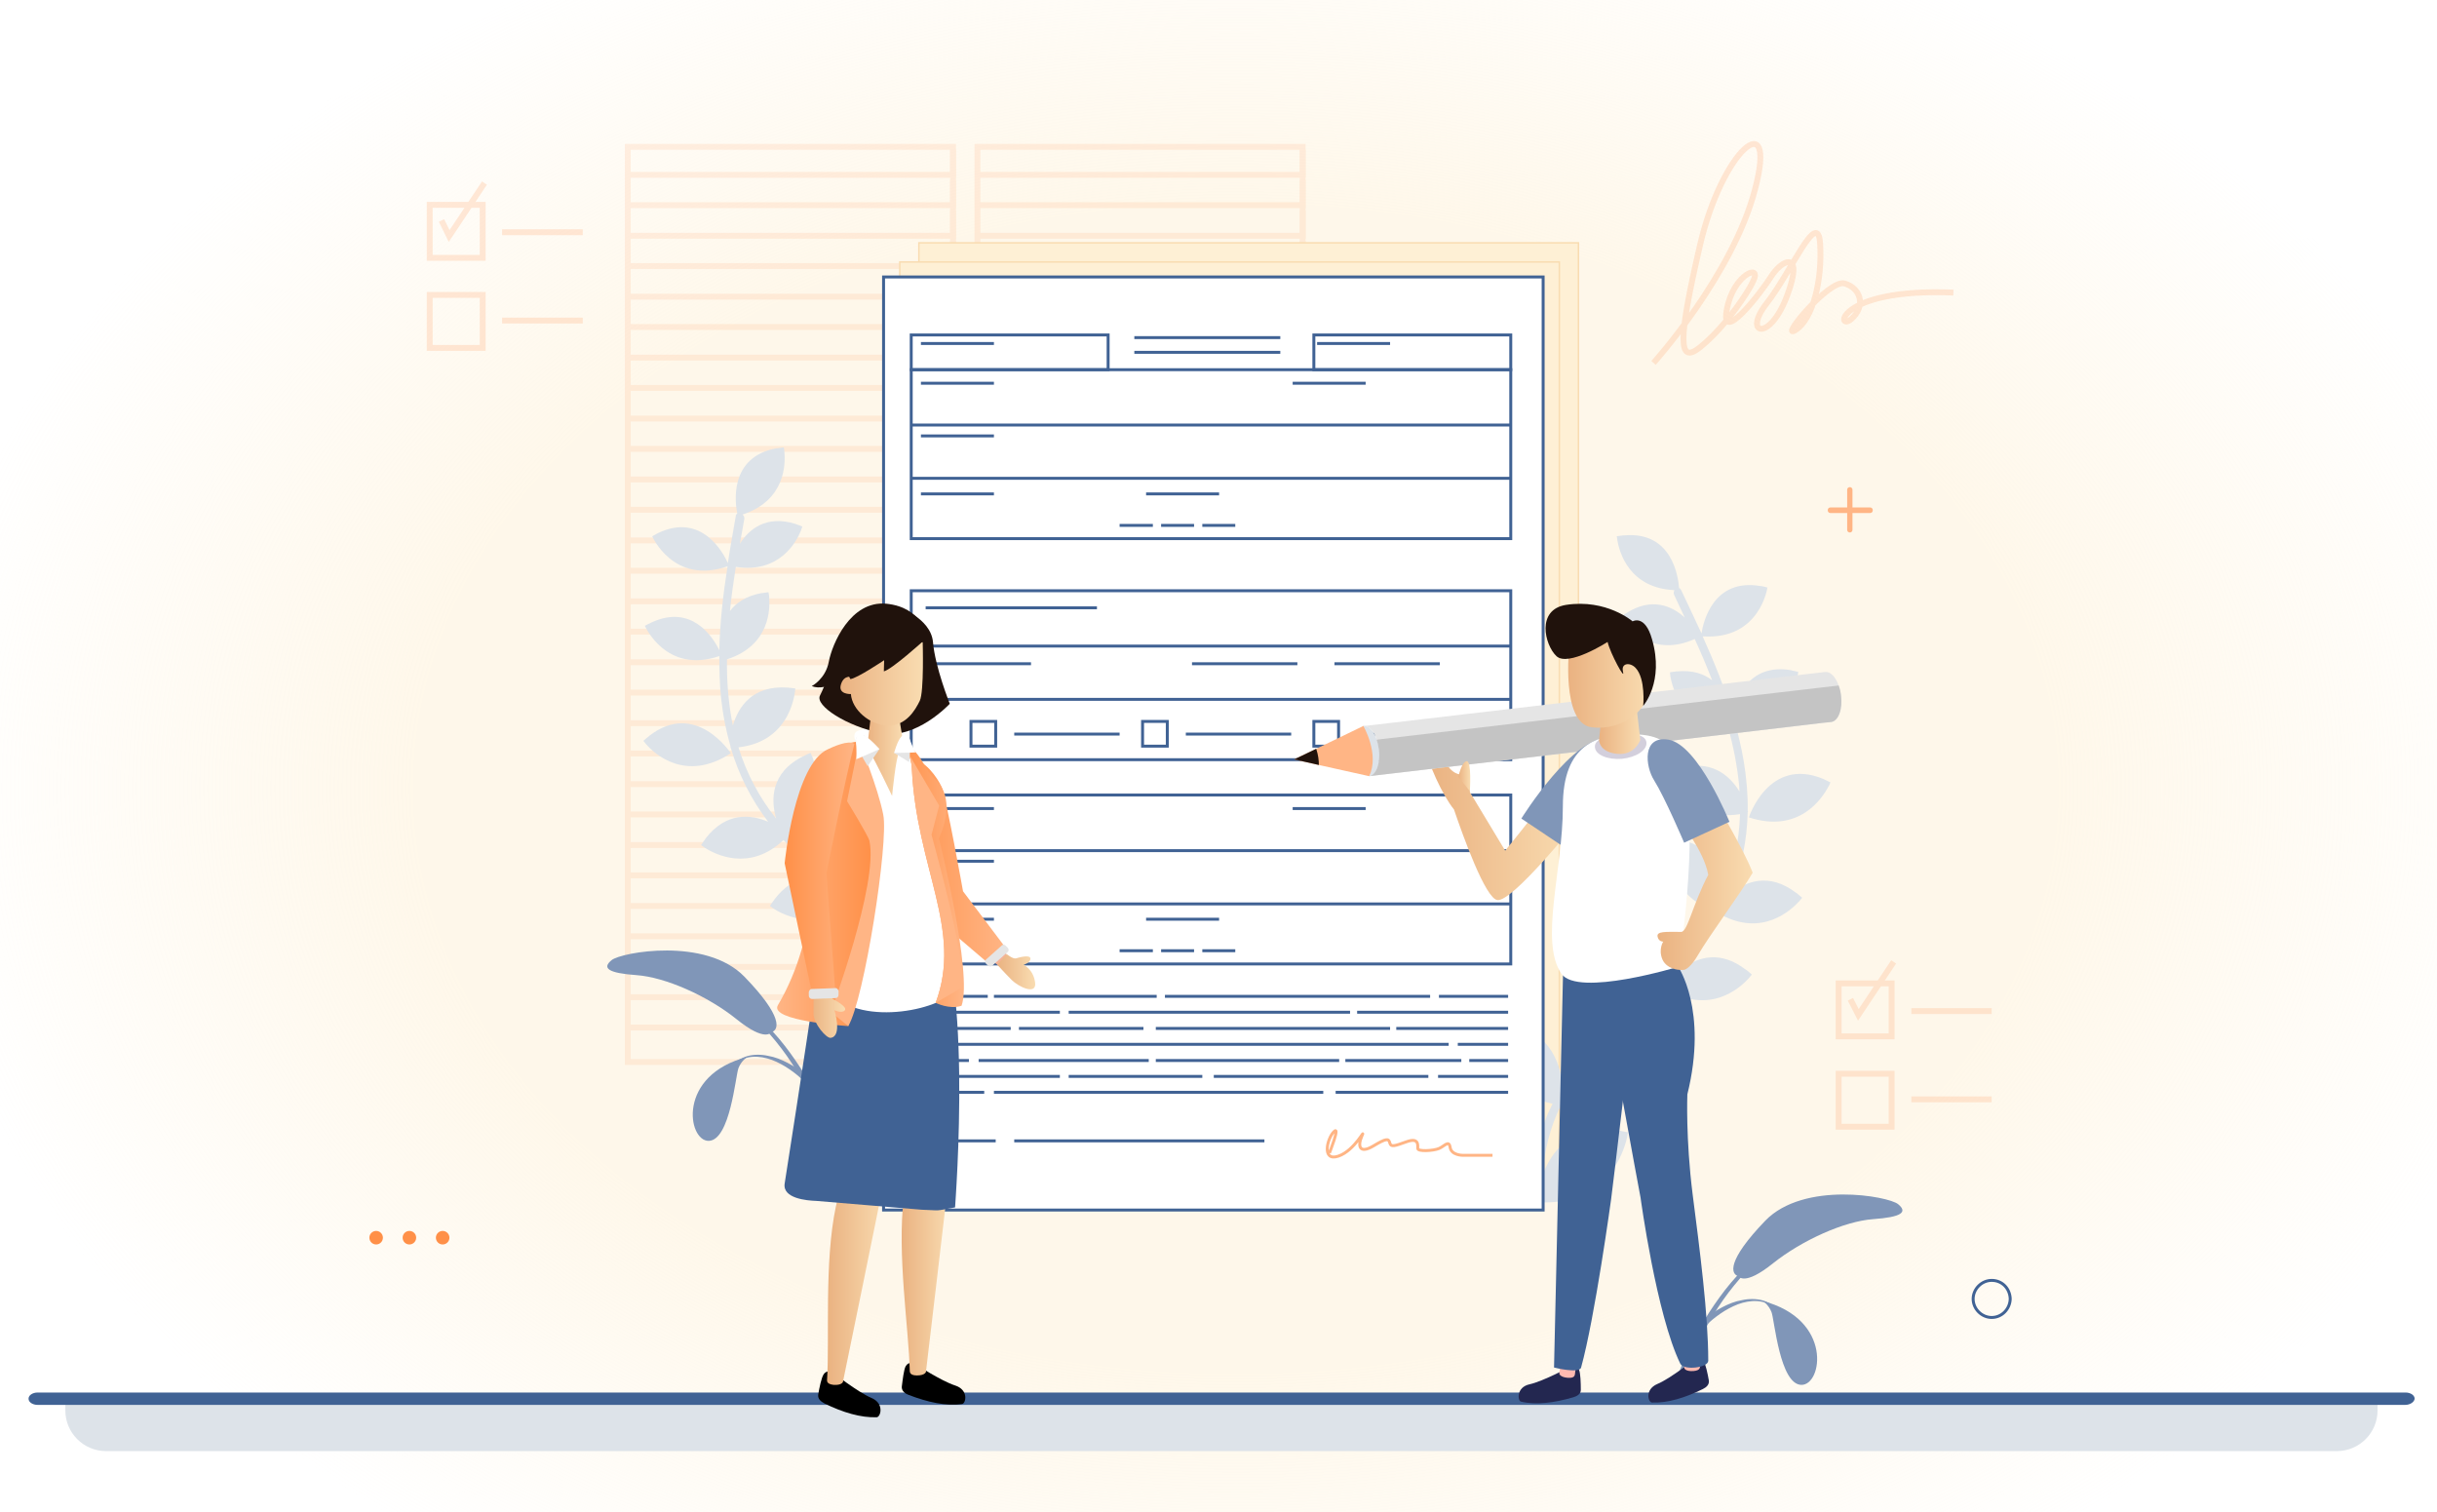 <?xml version="1.0" encoding="utf-8"?>
<!-- Generator: Adobe Illustrator 24.0.3, SVG Export Plug-In . SVG Version: 6.00 Build 0)  -->
<svg version="1.1" id="Capa_1" xmlns="http://www.w3.org/2000/svg" xmlns:xlink="http://www.w3.org/1999/xlink" x="0px" y="0px"
	 viewBox="0 0 828 513.7" style="enable-background:new 0 0 828 513.7;" xml:space="preserve">
<style type="text/css">
	.st0{fill:url(#SVGID_1_);}
	.st1{opacity:0.2;}
	.st2{fill:none;stroke:#FFB585;stroke-width:2;stroke-miterlimit:10;}
	.st3{opacity:0.3;}
	.st4{fill:#FEF0D5;stroke:#F9DCB1;stroke-width:0.5;stroke-miterlimit:10;}
	.st5{fill:#DDE3E9;}
	.st6{fill:#406294;}
	.st7{opacity:0.3;fill:none;stroke:#FFB585;stroke-width:2;stroke-miterlimit:10;enable-background:new    ;}
	.st8{fill:#8096B8;}
	.st9{fill:#FFFFFF;stroke:#406294;stroke-miterlimit:10;}
	.st10{fill:none;stroke:#406294;stroke-miterlimit:10;}
	.st11{fill:none;stroke:#FFB585;stroke-miterlimit:10;}
	.st12{fill:url(#SVGID_2_);}
	.st13{fill:#E5E5E5;}
	.st14{fill:#FFB585;}
	.st15{fill:#20120C;}
	.st16{fill:#C4C4C4;}
	.st17{fill:url(#SVGID_3_);}
	.st18{fill:#232750;}
	.st19{fill:#FFB9B0;}
	.st20{fill:#FFFFFF;}
	.st21{fill:url(#SVGID_4_);}
	.st22{opacity:0.2;fill:#241352;enable-background:new    ;}
	.st23{fill:url(#SVGID_5_);}
	.st24{fill:url(#SVGID_6_);}
	.st25{fill:url(#SVGID_7_);}
	.st26{fill:url(#SVGID_8_);}
	.st27{fill:#F5B297;}
	.st28{fill:url(#SVGID_9_);}
	.st29{fill:url(#SVGID_10_);}
	.st30{fill:url(#SVGID_11_);}
	.st31{fill:url(#SVGID_12_);}
	.st32{fill:url(#SVGID_13_);}
	.st33{fill:url(#SVGID_14_);}
	.st34{fill:url(#SVGID_15_);}
	.st35{fill:url(#SVGID_16_);}
	.st36{fill:#FF9048;}
</style>
<radialGradient id="SVGID_1_" cx="-4275.548" cy="2338.323" r="2.514" gradientTransform="matrix(8.000000e-15 127.5 180 -1.100000e-14 -420483.094 545401.25)" gradientUnits="userSpaceOnUse">
	<stop  offset="0.62" style="stop-color:#FEF0D5;stop-opacity:0.5"/>
	<stop  offset="1" style="stop-color:#FEF0D5;stop-opacity:0"/>
</radialGradient>
<path class="st0" d="M-37.4-51.6h904.9v641H-37.4V-51.6z"/>
<g>
	<g>
		<g class="st1">
			<rect x="213.3" y="49.9" class="st2" width="110.5" height="310.9"/>
			<polyline class="st2" points="213.9,59.4 323.8,59.4 323.8,50.8 			"/>
			<polyline class="st2" points="213.9,69.7 323.8,69.7 323.8,61.2 			"/>
			<polyline class="st2" points="213.9,80.1 323.8,80.1 323.8,71.5 			"/>
			<polyline class="st2" points="213.9,90.4 323.8,90.4 323.8,81.9 			"/>
			<polyline class="st2" points="213.9,100.8 323.8,100.8 323.8,92.2 			"/>
			<polyline class="st2" points="213.9,111.1 323.8,111.1 323.8,102.6 			"/>
			<polyline class="st2" points="213.9,121.5 323.8,121.5 323.8,112.9 			"/>
			<polyline class="st2" points="213.9,131.8 323.8,131.8 323.8,123.3 			"/>
			<polyline class="st2" points="213.9,142.2 323.8,142.2 323.8,133.6 			"/>
			<polyline class="st2" points="213.9,152.5 323.8,152.5 323.8,144 			"/>
			<polyline class="st2" points="213.9,162.9 323.8,162.9 323.8,154.3 			"/>
			<polyline class="st2" points="213.9,173.2 323.8,173.2 323.8,164.7 			"/>
			<polyline class="st2" points="213.9,183.6 323.8,183.6 323.8,175 			"/>
			<polyline class="st2" points="213.9,193.9 323.8,193.9 323.8,185.4 			"/>
			<polyline class="st2" points="213.9,204.3 323.8,204.3 323.8,195.7 			"/>
			<polyline class="st2" points="213.9,214.6 323.8,214.6 323.8,206.1 			"/>
			<polyline class="st2" points="213.9,225 323.8,225 323.8,216.4 			"/>
			<polyline class="st2" points="213.9,235.3 323.8,235.3 323.8,226.8 			"/>
			<polyline class="st2" points="213.9,245.7 323.8,245.7 323.8,237.1 			"/>
			<polyline class="st2" points="213.9,256 323.8,256 323.8,247.5 			"/>
			<polyline class="st2" points="213.9,266.4 323.8,266.4 323.8,257.8 			"/>
			<polyline class="st2" points="213.9,276.7 323.8,276.7 323.8,268.2 			"/>
			<polyline class="st2" points="213.9,287.1 323.8,287.1 323.8,278.5 			"/>
			<polyline class="st2" points="213.9,297.4 323.8,297.4 323.8,288.9 			"/>
			<polyline class="st2" points="213.9,307.8 323.8,307.8 323.8,299.2 			"/>
			<polyline class="st2" points="213.9,318.1 323.8,318.1 323.8,309.6 			"/>
			<polyline class="st2" points="213.9,328.5 323.8,328.5 323.8,319.9 			"/>
			<polyline class="st2" points="213.9,338.8 323.8,338.8 323.8,330.3 			"/>
			<polyline class="st2" points="213.9,349.1 323.8,349.1 323.8,340.6 			"/>
		</g>
		<g class="st1">
			<rect x="332.1" y="49.9" class="st2" width="110.5" height="310.9"/>
			<polyline class="st2" points="332.7,59.4 442.6,59.4 442.6,50.8 			"/>
			<polyline class="st2" points="332.7,69.7 442.6,69.7 442.6,61.2 			"/>
			<polyline class="st2" points="332.7,80.1 442.6,80.1 442.6,71.5 			"/>
			<polyline class="st2" points="332.7,90.4 442.6,90.4 442.6,81.9 			"/>
			<polyline class="st2" points="332.7,100.8 442.6,100.8 442.6,92.2 			"/>
			<polyline class="st2" points="332.7,111.1 442.6,111.1 442.6,102.6 			"/>
			<polyline class="st2" points="332.7,121.5 442.6,121.5 442.6,112.9 			"/>
			<polyline class="st2" points="332.7,131.8 442.6,131.8 442.6,123.3 			"/>
			<polyline class="st2" points="332.7,142.2 442.6,142.2 442.6,133.6 			"/>
			<polyline class="st2" points="332.7,152.5 442.6,152.5 442.6,144 			"/>
			<polyline class="st2" points="332.7,162.9 442.6,162.9 442.6,154.3 			"/>
			<polyline class="st2" points="332.7,173.2 442.6,173.2 442.6,164.7 			"/>
			<polyline class="st2" points="332.7,183.6 442.6,183.6 442.6,175 			"/>
			<polyline class="st2" points="332.7,193.9 442.6,193.9 442.6,185.4 			"/>
			<polyline class="st2" points="332.7,204.3 442.6,204.3 442.6,195.7 			"/>
			<polyline class="st2" points="332.7,214.6 442.6,214.6 442.6,206.1 			"/>
			<polyline class="st2" points="332.7,225 442.6,225 442.6,216.4 			"/>
			<polyline class="st2" points="332.7,235.3 442.6,235.3 442.6,226.8 			"/>
			<polyline class="st2" points="332.7,245.7 442.6,245.7 442.6,237.1 			"/>
			<polyline class="st2" points="332.7,256 442.6,256 442.6,247.5 			"/>
			<polyline class="st2" points="332.7,266.4 442.6,266.4 442.6,257.8 			"/>
			<polyline class="st2" points="332.7,276.7 442.6,276.7 442.6,268.2 			"/>
			<polyline class="st2" points="332.7,287.1 442.6,287.1 442.6,278.5 			"/>
			<polyline class="st2" points="332.7,297.4 442.6,297.4 442.6,288.9 			"/>
			<polyline class="st2" points="332.7,307.8 442.6,307.8 442.6,299.2 			"/>
			<polyline class="st2" points="332.7,318.1 442.6,318.1 442.6,309.6 			"/>
			<polyline class="st2" points="332.7,328.5 442.6,328.5 442.6,319.9 			"/>
			<polyline class="st2" points="332.7,338.8 442.6,338.8 442.6,330.3 			"/>
			<polyline class="st2" points="332.7,349.1 442.6,349.1 442.6,340.6 			"/>
		</g>
	</g>
	<g class="st3">
		<rect x="146" y="69.6" class="st2" width="18" height="18"/>
		<rect x="146" y="100.2" class="st2" width="18" height="18"/>
		<line class="st2" x1="170.6" y1="78.9" x2="198" y2="78.9"/>
		<line class="st2" x1="170.6" y1="108.9" x2="198" y2="108.9"/>
		<polyline class="st2" points="150,74.9 152.6,80.2 164.6,62.2 		"/>
	</g>
	<g class="st3">
		<rect x="624.7" y="334.1" class="st2" width="18" height="18"/>
		<rect x="624.7" y="364.8" class="st2" width="18" height="18"/>
		<line class="st2" x1="649.4" y1="343.5" x2="676.7" y2="343.5"/>
		<line class="st2" x1="649.4" y1="373.5" x2="676.7" y2="373.5"/>
		<polyline class="st2" points="628.7,339.5 631.4,344.8 643.4,326.8 		"/>
	</g>
</g>
<rect x="312.2" y="82.5" class="st4" width="224.1" height="317"/>
<rect x="305.7" y="89" class="st4" width="224.1" height="317"/>
<path id="XMLID_12_" class="st5" d="M794,493H36c-7.6,0-13.8-6.2-13.8-13.8v-3.3h785.6v3.3C807.8,486.8,801.6,493,794,493z"/>
<path id="XMLID_11_" class="st6" d="M817.2,477.3H12.8c-1.7,0-3.1-0.9-3.1-2.1l0,0c0-1.2,1.4-2.1,3.1-2.1h804.5
	c1.7,0,3.1,0.9,3.1,2.1l0,0C820.3,476.3,818.9,477.3,817.2,477.3z"/>
<path class="st7" d="M561.8,123.3c0,0,26.9-29.8,34.5-59c7.7-29.2-11.2-13.4-18.7,19s-7.5,40.7,0,34.7c5.9-4.7,11.7-12.1,15.5-18
	c1.1-1.7,2-3.2,2.6-4.6c3-6-6.8-2.3-9,9.8c-2.3,12.1,11.3-5.3,15.1-11.3s11.3-9,5.3,6.8s-15.1,12.8-6.8,2.3
	c8.3-10.6,17.3-32.4,18.1-20.3s-2.3,25.6-8.3,29.4c-6,3.8,11.3-17.3,16.6-15.8s7.5,7.5,2.3,12.1c-5.3,4.5-5.3-10.6,34.7-9"/>
<g>
	<g>
		<path class="st5" d="M248.3,255.9c0,0-11.9-18.2-27.7-5.9l0,0l-0.1,0.1c-0.6,0.5-1.3,1-1.9,1.6c0,0,0.3,0.4,0.8,1l0.1,0.1l0,0
			C222.4,256.2,233.1,265.9,248.3,255.9z"/>
		<path class="st5" d="M370.8,331.2h-0.3l0,0c-15.5,2.6-19.2,13.5-19.7,21.9c-2.2-6.2-5.2-12-9.3-17.3c-1-1.3-2.1-2.6-3.2-3.8
			c20.5-10.8,13-31.6,13-31.6c-1,0.2-1.9,0.5-2.8,0.8l-0.3,0.1l0,0c-15.7,5.1-16.2,17.9-14.8,25.7c-11.2-10.2-25-16.7-38.4-23.9
			c11.9-13.8,0.7-27.4,0.7-27.4c-0.7,0.5-1.4,1-2,1.4l-0.1,0.1l0,0c-9.6,7.5-7.9,16.3-5.1,22.1l0,0c-7.8-4.5-14.7-9.8-20.5-16
			c13.4-9.2,9.6-22.1,8-26.2l0,0l-0.1-0.2c-0.3-0.7-0.5-1.1-0.5-1.1c-0.8,0.3-1.5,0.6-2.2,1l-0.2,0.1l0,0
			c-11.3,5.5-11.1,15-9.3,21.2c-5.7-7.1-10-15.2-12.8-24.2c18.6-2.1,19.3-20,19.3-20c-0.9-0.1-1.8-0.2-2.6-0.3h-0.1l0,0
			c-12-0.8-16.7,6.7-18.5,12.9c-0.1-0.7-0.3-1.3-0.4-2c-1.2-6.8-1.7-13.6-1.6-20.5c14.8-4.8,14.7-17.4,14.3-21.5l0,0v-0.1
			c-0.1-0.8-0.2-1.2-0.2-1.2c-0.8,0.1-1.5,0.2-2.2,0.3h-0.2l0,0c-5.3,1-8.6,3.3-10.7,6.1c0.5-5,1.2-10,2-15
			c15,2.3,20.7-8.7,22.2-12.5l0,0V180c0.3-0.7,0.4-1.1,0.4-1.1c-0.7-0.3-1.4-0.6-2.1-0.8l-0.2-0.1l0,0c-10-3.1-15.8,1.8-18.9,6.7
			c0.5-2.8,1-5.6,1.5-8.4c0.1-0.6-0.2-1.1-0.6-1.5c14.7-4.8,14.6-17.4,14.2-21.5l0,0v-0.1c-0.1-0.8-0.2-1.2-0.2-1.2
			c-0.8,0.1-1.5,0.2-2.2,0.3h-0.3l0,0c-16.3,3-14,18.8-13.3,22.2c-0.3,0.2-0.5,0.4-0.5,0.8c-0.9,5.3-1.9,10.6-2.7,16
			c-1.6-3.6-8.9-17.1-23.5-10.3l0,0l-0.2,0.1c-0.6,0.3-1.3,0.7-2,1.1c0,0,7.2,16.6,25.6,10.2c-1.5,9.4-2.6,19-2.8,28.5
			c-2.2-4.5-9.4-15.8-23.1-9.4l0,0l-0.2,0.1c-0.6,0.3-1.3,0.6-2,1c0,0,7.1,16.5,25.3,10.3c0,4.8,0.1,9.5,0.6,14.3
			c0.6,5.7,1.7,11.1,3.2,16.4c0,0.3,0,0.5,0,0.5c0.1,0,0.1,0,0.1,0c2.7,9.1,6.9,17.5,12.7,25.1c-5.8-2.5-14.2-3.5-21.3,5.7l0,0
			l-0.1,0.2c-0.5,0.6-0.9,1.3-1.4,2c0,0,0.4,0.3,1.1,0.8l0,0l0,0c3.6,2.4,15.4,8.4,26.9-2.5c2.3,2.4,4.7,4.7,7.3,7
			c3,2.5,6.2,4.8,9.5,6.9c-5.7-2.1-13.4-2.3-19.9,6.3l0,0l-0.1,0.2c-0.5,0.6-1,1.3-1.4,2c0,0,0.4,0.3,1.1,0.8l0,0l0,0
			c3.8,2.5,16.6,9,28.7-4.3c0.3,0.2,0.6,0.3,0.9,0.5c0.4,0.5,0.7,0.8,0.7,0.8c0.1-0.1,0.2-0.2,0.3-0.3c7.2,3.9,14.6,7.5,21.7,11.6
			c-4-0.3-8.6,0.8-13.6,4l0,0l-0.2,0.2c-0.8,0.5-1.6,1.1-2.5,1.7c0,0,12.4,20.7,35.7,8.5c0.3,0.3,0.6,0.6,0.9,1
			c0.2,0.7,0.4,1.1,0.4,1.1c0.1-0.1,0.3-0.1,0.4-0.2c5.7,6.3,9.6,13.6,12.4,21.4c-4.9-6.9-14.1-14.7-28.9-8.1l0,0l-0.3,0.1
			c-0.9,0.4-1.9,0.9-2.8,1.4c0,0,0.2,0.6,0.8,1.6l0,0l0,0c2.7,5.1,12.7,19.8,33.6,13.6c0.9-1.1,2.3-1.4,3.7-1.1
			c20.6-6.4,20.8-24,20.3-29.8l0,0c-0.1-1.1-0.2-1.8-0.2-1.8C372.9,330.9,371.9,331.1,370.8,331.2z"/>
	</g>
	<g>
		<path class="st5" d="M594.2,277.7c0,0,6.7-20.7,25.2-13.1l0,0l0.2,0.1c0.7,0.3,1.5,0.7,2.3,1.1c0,0-0.2,0.5-0.5,1.2l-0.1,0.1l0,0
			C619.2,271.1,611.4,283.3,594.2,277.7z"/>
		<path class="st5" d="M496,382.8h0.3l0,0c15.6-1.6,22.1,8,24.8,15.9c0.5-6.5,1.8-13,4.3-19.1c0.6-1.6,1.4-3.1,2.1-4.6
			c-22.6-5-20.9-27-20.9-27c1,0,2,0,2.9,0h0.3l0,0c16.4,0.8,20.3,12.9,21.1,20.9c8.1-12.8,19.7-22.7,30.7-33.3
			c-15.2-10.2-7.9-26.2-7.9-26.2c0.8,0.3,1.6,0.6,2.3,0.9l0.2,0.1l0,0c11.2,4.7,12,13.6,10.8,20l0,0c6.3-6.4,11.5-13.4,15.5-20.9
			c-15.3-5.4-15.1-18.8-14.6-23.1l0,0v-0.2c0.1-0.7,0.2-1.2,0.2-1.2c0.9,0.1,1.7,0.2,2.4,0.3h0.2l0,0c12.3,2.4,14.7,11.5,14.6,18
			c3.6-8.4,5.6-17.3,5.9-26.7c-18.5,3-23.9-14.2-23.9-14.2c0.8-0.4,1.7-0.7,2.4-1h0.1l0,0c11.4-3.9,17.9,2.1,21.2,7.5
			c0-0.7-0.1-1.3-0.1-2c-0.7-6.9-2-13.6-3.9-20.2c-15.5-0.7-18.8-12.9-19.5-17l0,0v-0.1c-0.1-0.7-0.1-1.2-0.1-1.2
			c0.8-0.1,1.5-0.2,2.2-0.3h0.2l0,0c5.4-0.5,9.2,0.9,11.9,3c-1.8-4.7-3.8-9.4-5.9-14c-13.8,6.2-22.3-3-24.7-6.2l0,0v-0.1
			c-0.5-0.6-0.7-1-0.7-1c0.6-0.5,1.2-0.9,1.8-1.3l0.2-0.1l0,0c8.8-5.7,15.7-2.5,20,1.4c-1.2-2.6-2.4-5.2-3.6-7.7
			c-0.3-0.6-0.1-1.1,0.1-1.6c-15.4-0.7-18.7-12.9-19.4-17l0,0v-0.1c-0.1-0.8-0.2-1.2-0.2-1.2c0.8-0.1,1.5-0.2,2.2-0.3h0.3l0,0
			c16.5-1.5,18.4,14.4,18.7,17.9c0.3,0.1,0.5,0.3,0.7,0.7c2.3,4.9,4.6,9.7,6.9,14.7c0.6-3.9,4-18.8,20-16.1l0,0h0.2
			c0.7,0.1,1.4,0.3,2.2,0.5c0,0-2.5,17.9-22,16.6c3.9,8.7,7.5,17.6,10.3,26.7c1-5,4.9-17.7,19.8-15.2l0,0l0.2,0.1
			c0.7,0.1,1.4,0.3,2.2,0.5c0,0-2.5,17.8-21.7,16.6c1.3,4.6,2.4,9.2,3.2,14c0.9,5.6,1.4,11.2,1.3,16.6c0.1,0.3,0.1,0.4,0.1,0.4
			c-0.1,0-0.1,0-0.1,0c-0.2,9.5-2.1,18.7-5.6,27.5c5-3.9,12.8-7.1,22-0.1l0,0l0.2,0.1c0.6,0.5,1.2,1,1.9,1.6c0,0-0.3,0.4-0.9,1.1
			l0,0l0,0c-2.9,3.2-12.6,12.2-26.6,4.7c-1.5,2.9-3.3,5.8-5.2,8.7c-2.2,3.2-4.7,6.2-7.3,9.1c5-3.5,12.3-5.7,20.8,0.8l0,0l0.2,0.1
			c0.6,0.5,1.3,1,1.9,1.6c0,0-0.3,0.4-0.9,1.1l0,0l0,0c-3,3.4-13.6,13.1-28.8,3.5c-0.2,0.2-0.5,0.5-0.7,0.7c-0.3,0.6-0.4,1-0.4,1
			c-0.1-0.1-0.2-0.1-0.3-0.2c-5.9,5.7-12.1,11.1-17.8,17c3.8-1.3,8.5-1.5,14.2,0.3l0,0l0.2,0.1c0.9,0.3,1.9,0.6,2.8,1
			c0,0-6.5,23.3-32.1,17.7c-0.2,0.4-0.4,0.8-0.6,1.2c0,0.8-0.1,1.2-0.1,1.2c-0.1,0-0.3-0.1-0.4-0.1c-3.8,7.6-5.6,15.7-6.3,23.9
			c2.9-7.9,9.7-17.9,25.7-15.5l0,0l0.3,0.1c1,0.2,2,0.4,3.1,0.6c0,0-0.1,0.7-0.3,1.8l0,0l0,0c-1.3,5.6-7,22.5-28.7,22
			c-1.2-0.8-2.6-0.7-3.8-0.1c-21.5-0.7-26.4-17.7-27.4-23.3l0,0c-0.2-1.1-0.3-1.8-0.3-1.8C493.9,383.1,495,382.9,496,382.8z"/>
	</g>
	<g>
		<g>
			<path class="st8" d="M283.1,385.6c-2.7-8-6.5-15.5-11-22.6c-2.3-3.5-4.7-6.9-7.4-10.1c-2.7-3.2-5.7-6.2-8.8-9
				c-1.6-1.4-3.2-2.7-4.9-3.9c-1.7-1.2-3.4-2.4-5.3-3.4c-3.6-2.1-7.4-4-11.4-5.3l-1.5-0.5c-0.5-0.2-1-0.3-1.5-0.4
				c-1-0.3-2-0.6-3-0.8c-2.1-0.4-4.1-0.9-6.2-1.1c-4.1-0.6-8.3-0.6-12.5-0.5c4.2,0,8.3,0,12.4,0.7c2.1,0.2,4.1,0.8,6.1,1.2
				c1,0.3,2,0.6,3,0.9c0.5,0.2,1,0.3,1.5,0.5l1.5,0.5c3.9,1.4,7.6,3.3,11.1,5.5c1.8,1.1,3.4,2.3,5.1,3.5c1.6,1.3,3.2,2.6,4.8,4
				c3.1,2.8,5.9,5.8,8.5,9s5,6.6,7.1,10.1c4.3,7,7.9,14.6,10.4,22.4v0.1c0.2,0.5,0.7,0.8,1.2,0.6C283,386.7,283.3,386.1,283.1,385.6
				L283.1,385.6z"/>
			<path class="st8" d="M273.6,365c-1.9-1.5-3.9-2.8-6-3.9s-4.3-2-6.7-2.4c-2.3-0.5-4.8-0.5-7,0.1c-2.3,0.7-4.3,2-5.8,3.8
				c1.7-1.6,3.7-2.8,5.9-3.3c2.2-0.5,4.5-0.3,6.7,0.3c2.2,0.6,4.2,1.6,6.2,2.8c1.9,1.2,3.8,2.6,5.4,4.1l0,0c0.4,0.4,1,0.3,1.4-0.1
				S274.1,365.4,273.6,365L273.6,365z"/>
			<path class="st8" d="M253.9,359.1c0,0-2,1.2-3,3.8c-1,2.6-2.8,24.5-10.1,24.7C233.6,387.7,229.9,365.2,253.9,359.1z"/>
			<path class="st8" d="M262,350.7c0,0-1.9,3.5-11.7-4.4s-24.2-14.3-34-15s-11.8-2.4-8.5-5.1s32-7.9,45.1,5.6
				C266.1,345.4,264.8,350,262,350.7z"/>
		</g>
		<g>
			<path class="st8" d="M569.7,468.5c2.7-8,6.5-15.5,11-22.6c2.3-3.5,4.7-6.9,7.4-10.1s5.7-6.2,8.8-9c1.6-1.4,3.2-2.7,4.9-3.9
				c1.7-1.2,3.4-2.4,5.3-3.4c3.6-2.1,7.4-4,11.4-5.3l1.5-0.5c0.5-0.2,1-0.3,1.5-0.4c1-0.3,2-0.6,3-0.8c2.1-0.4,4.1-0.9,6.2-1.1
				c4.1-0.6,8.3-0.6,12.5-0.5c-4.2,0-8.3,0-12.4,0.7c-2.1,0.2-4.1,0.8-6.1,1.2c-1,0.3-2,0.6-3,0.9c-0.5,0.2-1,0.3-1.5,0.5l-1.5,0.5
				c-3.9,1.4-7.6,3.3-11.1,5.5c-1.8,1.1-3.4,2.3-5.1,3.5c-1.6,1.3-3.2,2.6-4.8,4c-3.1,2.8-5.9,5.8-8.5,9s-5,6.6-7.1,10.1
				c-4.3,7-7.9,14.6-10.4,22.4v0.1c-0.2,0.5-0.7,0.8-1.2,0.6C569.8,469.6,569.5,469.1,569.7,468.5
				C569.7,468.6,569.7,468.6,569.7,468.5z"/>
			<path class="st8" d="M579.2,448c1.9-1.5,3.9-2.8,6-3.9s4.3-2,6.7-2.4c2.3-0.5,4.8-0.5,7,0.1c2.3,0.7,4.3,2,5.8,3.8
				c-1.7-1.6-3.7-2.8-5.9-3.3s-4.5-0.3-6.7,0.3c-2.2,0.6-4.2,1.6-6.2,2.8c-1.9,1.2-3.8,2.6-5.4,4.1l0,0c-0.4,0.4-1,0.3-1.4-0.1
				C578.7,449,578.7,448.4,579.2,448C579.1,448,579.2,448,579.2,448z"/>
			<path class="st8" d="M598.9,442c0,0,2,1.2,3,3.8c1,2.6,2.8,24.5,10.1,24.7C619.2,470.7,622.8,448.2,598.9,442z"/>
			<path class="st8" d="M590.7,433.6c0,0,1.9,3.5,11.7-4.4c9.8-7.8,24.2-14.3,34-15s11.8-2.4,8.5-5.1s-32-7.9-45.1,5.6
				C586.6,428.4,588,432.9,590.7,433.6z"/>
		</g>
	</g>
</g>
<g>
	<g>
		<rect x="300.2" y="94.1" class="st9" width="224.1" height="317"/>
		<rect x="309.6" y="125.6" class="st10" width="203.7" height="57.4"/>
		<rect x="309.6" y="113.8" class="st10" width="66.9" height="11.8"/>
		<rect x="446.4" y="113.8" class="st10" width="66.9" height="11.8"/>
		<line class="st10" x1="309.6" y1="144.4" x2="513.3" y2="144.4"/>
		<line class="st10" x1="309.6" y1="162.5" x2="513.3" y2="162.5"/>
		<rect x="309.6" y="200.7" class="st10" width="203.7" height="57.4"/>
		<line class="st10" x1="309.6" y1="219.5" x2="513.3" y2="219.5"/>
		<line class="st10" x1="309.6" y1="237.6" x2="513.3" y2="237.6"/>
		<line class="st10" x1="312.9" y1="130.2" x2="337.7" y2="130.2"/>
		<line class="st10" x1="439.2" y1="130.2" x2="464" y2="130.2"/>
		<line class="st10" x1="312.9" y1="116.7" x2="337.7" y2="116.7"/>
		<line class="st10" x1="447.5" y1="116.7" x2="472.3" y2="116.7"/>
		<line class="st10" x1="312.9" y1="148.1" x2="337.7" y2="148.1"/>
		<line class="st10" x1="312.9" y1="167.8" x2="337.7" y2="167.8"/>
		<line class="st10" x1="389.4" y1="167.8" x2="414.2" y2="167.8"/>
		<line class="st10" x1="385.4" y1="114.7" x2="435" y2="114.7"/>
		<line class="st10" x1="385.4" y1="119.7" x2="435" y2="119.7"/>
		<line class="st10" x1="380.4" y1="178.5" x2="391.7" y2="178.5"/>
		<line class="st10" x1="394.5" y1="178.5" x2="405.7" y2="178.5"/>
		<line class="st10" x1="408.5" y1="178.5" x2="419.7" y2="178.5"/>
		<rect x="309.6" y="270.1" class="st10" width="203.7" height="57.4"/>
		<path class="st11" d="M451.7,391.7c0,0,3.8-9.5,1.5-7.2s-4.2,10.2,1.5,8.3c5.7-1.9,9.5-10.2,8-6.8c-1.5,3.4-0.8,6.1,3.8,3.4
			c4.5-2.7,5.3-2.7,5.7-1.1c0.4,1.5,1.5,1.1,5.7-0.4s3.8,1.1,3.8,2.3c0,1.1,5.3,0.8,7.2,0s3.4-3,3.8-0.4c0.4,2.7,4.2,2.7,4.2,2.7
			s3,0,4.5,0s5.7,0,5.7,0"/>
		<line class="st10" x1="309.6" y1="289" x2="513.3" y2="289"/>
		<line class="st10" x1="309.6" y1="307.1" x2="513.3" y2="307.1"/>
		<line class="st10" x1="312.9" y1="274.7" x2="337.7" y2="274.7"/>
		<line class="st10" x1="439.2" y1="274.7" x2="464" y2="274.7"/>
		<line class="st10" x1="312.9" y1="292.6" x2="337.7" y2="292.6"/>
		<line class="st10" x1="312.9" y1="312.3" x2="337.7" y2="312.3"/>
		<line class="st10" x1="389.4" y1="312.3" x2="414.2" y2="312.3"/>
		<line class="st10" x1="380.4" y1="323" x2="391.7" y2="323"/>
		<line class="st10" x1="394.5" y1="323" x2="405.7" y2="323"/>
		<line class="st10" x1="408.5" y1="323" x2="419.7" y2="323"/>
		<line class="st10" x1="314.5" y1="206.5" x2="372.7" y2="206.5"/>
		<line class="st10" x1="314.5" y1="225.5" x2="350.3" y2="225.5"/>
		<line class="st10" x1="405" y1="225.5" x2="440.8" y2="225.5"/>
		<line class="st10" x1="461.1" y1="249.4" x2="496.9" y2="249.4"/>
		<line class="st10" x1="453.4" y1="225.5" x2="489.2" y2="225.5"/>
		<rect x="446.4" y="245.1" class="st10" width="8.4" height="8.4"/>
		<line class="st10" x1="402.9" y1="249.4" x2="438.7" y2="249.4"/>
		<rect x="388.2" y="245.1" class="st10" width="8.4" height="8.4"/>
		<line class="st10" x1="344.6" y1="249.4" x2="380.4" y2="249.4"/>
		<rect x="329.9" y="245.1" class="st10" width="8.4" height="8.4"/>
		<line class="st10" x1="488.9" y1="338.5" x2="512.4" y2="338.5"/>
		<line class="st10" x1="395.8" y1="338.5" x2="485.9" y2="338.5"/>
		<line class="st10" x1="337.7" y1="338.5" x2="393" y2="338.5"/>
		<line class="st10" x1="311" y1="338.5" x2="335.6" y2="338.5"/>
		<line class="st10" x1="461.1" y1="343.9" x2="512.4" y2="343.9"/>
		<line class="st10" x1="363.1" y1="343.9" x2="458.7" y2="343.9"/>
		<line class="st10" x1="311" y1="343.9" x2="360.1" y2="343.9"/>
		<line class="st10" x1="474.4" y1="349.4" x2="512.4" y2="349.4"/>
		<line class="st10" x1="392.7" y1="349.4" x2="472.3" y2="349.4"/>
		<line class="st10" x1="346.2" y1="349.4" x2="388.5" y2="349.4"/>
		<line class="st10" x1="311" y1="349.4" x2="343.4" y2="349.4"/>
		<line class="st10" x1="495.3" y1="354.8" x2="512.4" y2="354.8"/>
		<line class="st10" x1="323.8" y1="354.8" x2="492.2" y2="354.8"/>
		<line class="st10" x1="311" y1="354.8" x2="321.4" y2="354.8"/>
		<line class="st10" x1="499.2" y1="360.3" x2="512.4" y2="360.3"/>
		<line class="st10" x1="457.1" y1="360.3" x2="496.5" y2="360.3"/>
		<line class="st10" x1="392.7" y1="360.3" x2="455" y2="360.3"/>
		<line class="st10" x1="332.5" y1="360.3" x2="390.3" y2="360.3"/>
		<line class="st10" x1="311" y1="360.3" x2="329.2" y2="360.3"/>
		<line class="st10" x1="488.6" y1="365.7" x2="512.4" y2="365.7"/>
		<line class="st10" x1="412.4" y1="365.7" x2="485.3" y2="365.7"/>
		<line class="st10" x1="363.1" y1="365.7" x2="408.5" y2="365.7"/>
		<line class="st10" x1="311" y1="365.7" x2="360.1" y2="365.7"/>
		<line class="st10" x1="453.8" y1="371.1" x2="512.4" y2="371.1"/>
		<line class="st10" x1="337.7" y1="371.1" x2="449.6" y2="371.1"/>
		<line class="st10" x1="311" y1="371.1" x2="334.4" y2="371.1"/>
		<line class="st10" x1="313.1" y1="387.6" x2="338.3" y2="387.6"/>
		<line class="st10" x1="344.6" y1="387.6" x2="429.6" y2="387.6"/>
	</g>
</g>
<g>
	<g>
		
			<linearGradient id="SVGID_2_" gradientUnits="userSpaceOnUse" x1="484.7" y1="261.87" x2="535.53" y2="261.87" gradientTransform="matrix(1 0 0 -1 0 540.11)">
			<stop  offset="0" style="stop-color:#EAB281"/>
			<stop  offset="1" style="stop-color:#F9DCB1"/>
		</linearGradient>
		<path class="st12" d="M529.3,266.5c0,0-14.4,18.3-17.9,22.5l-12-19.9c0,0,0.4-8.1-1.5-7.9s-1.9,1.9-1.9,1.9s-4.4-0.3-6.1-7.8
			c-1.7-7.4-5.2-4.7-5.2-0.6c0,3.7,5.5,15.7,9.3,20.3c3,8.8,10.7,30.4,14.8,30.8c5.2,0.5,26.6-26.2,26.6-26.2L529.3,266.5z"/>
		<g>
			<g>
				<path class="st13" d="M622.2,245.3l-3,0.3l-23.6,2.8c2.4-0.3,3.9-4.3,3.3-9c-0.1-1.2-0.4-2.4-0.8-3.4c-1-2.9-2.8-4.9-4.6-4.6
					l26.6-3.1c1.8-0.2,3.6,1.7,4.6,4.6c0.4,1,0.6,2.2,0.8,3.4C626.1,241,624.6,245,622.2,245.3z"/>
				<path class="st14" d="M465.2,263.7l-17.1-3.8l-8.4-1.9l7.5-3.6l16.1-7.8C470.8,257.3,465.2,263.7,465.2,263.7z"/>
				<path class="st15" d="M448.1,259.9l-8.4-1.9l7.5-3.6C447.9,256.5,448.1,258.4,448.1,259.9z"/>
				<path class="st5" d="M468.6,254.7c0.6,4.7-1,8.8-3.4,9c3.6-7.5-2-17.1-2-17.1C465.6,246.4,468,250,468.6,254.7z"/>
				<path class="st13" d="M595.6,248.4L595.6,248.4l-130.4,15.3c2.4-0.3,3.9-4.3,3.4-9c-0.1-1.2-0.4-2.4-0.8-3.4
					c-1-2.9-2.8-4.8-4.6-4.6l130.4-15.3c1.8-0.2,3.6,1.7,4.6,4.6c0.4,1,0.6,2.2,0.8,3.4C599.5,244.1,598,248.1,595.6,248.4z"/>
				<path class="st16" d="M625.5,236.3c-0.1-1.2-0.4-2.4-0.8-3.4l-12.9,1.5l-13.7,1.6l-130.4,15.3c0.4,1,0.6,2.2,0.8,3.4
					c0.6,4.7-1,8.8-3.4,9l130.4-15.3l0,0l23.6-2.8l3-0.3C624.6,245,626.1,241,625.5,236.3z"/>
			</g>
		</g>
		<g>
			<path class="st8" d="M546.9,250.8c-12.2-1.4-30,27.3-30,27.3l14.5,9.7l11.1-16.1C542.5,271.8,552.1,251.5,546.9,250.8z"/>
		</g>
		
			<linearGradient id="SVGID_3_" gradientUnits="userSpaceOnUse" x1="495.478" y1="276.401" x2="499.522" y2="276.401" gradientTransform="matrix(1 0 0 -1 0 540.11)">
			<stop  offset="0" style="stop-color:#EAB281"/>
			<stop  offset="1" style="stop-color:#F9DCB1"/>
		</linearGradient>
		<path class="st17" d="M495.5,263.9c0,0,1.1-5.1,2.8-5.3c1.8-0.2,1.1,10.2,1.1,10.2L495.5,263.9z"/>
	</g>
	<g>
		<g>
			<g>
				<g>
					<path class="st18" d="M563.1,470.2c4.4-1.8,12.8-8.5,12.8-8.5s1.8-0.9,2.9,0.7c0.7,1,1.4,4.3,1.8,6.6c0.2,1.4-0.8,2.3-2,2.9
						c-6.1,3-12,4.8-17.3,4.6C560,476.5,558.7,472.1,563.1,470.2z"/>
					<g>
						<path class="st19" d="M576.4,420.5c1.4,15.8,0.5,33.1,1.2,43.7c-0.1,0,0.4,1.4-2.2,1.6c-2.7,0.2-3.1-0.9-3.1-0.9
							s-4.8-23.1-9-43C567.7,421.4,572.1,420.9,576.4,420.5z"/>
					</g>
				</g>
				<g>
					<path class="st18" d="M519.7,470.3c4.6-1,14.1-6.1,14.1-6.1s1.9-0.6,2.7,1.2c0.5,1.1,0.6,4.5,0.6,6.8c0,1.4-1.2,2.1-2.5,2.5
						c-6.5,1.9-12.7,2.7-17.8,1.5C515.6,476,515.1,471.3,519.7,470.3z"/>
					<g>
						<path class="st19" d="M541.5,423.6c-1.4,15.8-5.3,32.7-6.4,43.3c-0.1,0,0.2,1.4-2.4,1.2c-2.7-0.2-2.9-1.4-2.9-1.4
							s2.8-23.1,2.2-43.4C536.4,423.6,537.2,423.3,541.5,423.6z"/>
					</g>
				</g>
				<path class="st6" d="M531.2,324.6l-3.2,140c0,0,8.6,2.2,9.2,0c4.7-17,10.2-57.2,10.2-57.2s8.9-71.4,8.5-79.5
					C555.5,319.6,531.2,324.6,531.2,324.6z"/>
			</g>
			<path class="st6" d="M569.3,320.1l0.7,9.5c0.1-0.9,0.1-1.3,0.1-1.3s10.3,14.8,3.2,43.5c0,0-0.6,15.1,1.8,34
				c2.4,18.7,5.3,40.7,5.3,56.5c0,2.4-8.3,3.4-9.5,1c-8.1-16.6-13.5-56.4-13.5-56.4s-13.6-72.6-14-80.7
				C543.1,318,569.3,320.1,569.3,320.1z"/>
		</g>
		<g>
			<path class="st20" d="M572.1,266.3c-2-5.9-1.1-17.1-17.8-16.8c-11.4,0.1-23.3,3-23.3,24.5c0,21.6-8,45.9-0.5,56.8
				c5.5,8.1,39.9-2.4,39.9-2.4S577.4,282.4,572.1,266.3z"/>
		</g>
	</g>
	
		<linearGradient id="SVGID_4_" gradientUnits="userSpaceOnUse" x1="563.229" y1="239.786" x2="595.628" y2="239.786" gradientTransform="matrix(1 0 0 -1 0 540.11)">
		<stop  offset="0" style="stop-color:#EAB281"/>
		<stop  offset="1" style="stop-color:#F9DCB1"/>
	</linearGradient>
	<path class="st21" d="M570.7,278.9c0,0,8.2,10,9.7,18.3c-5.4,10.3-7,19.4-9.2,19.4c-5.2,0-8.5-0.3-8,1.7c0.4,1.7,1.9,1.6,1.9,1.6
		s-1.7,2.6-0.3,6c0.7,1.8,3.1,3.9,7.3,3.6c0.7,0,2.7-1.4,4.6-4.7c4.4-7.5,14.1-20.4,18.8-28.3c-3.3-8.6-13.5-25.4-13.5-25.4
		L570.7,278.9z"/>
	<path class="st8" d="M587.6,279.2c0,0-10.6-26.2-20.7-27.9c-9.1-1.5-7.9,9.1-4.9,13.8c3.7,5.9,10.2,21.2,10.2,21.2L587.6,279.2z"/>
	<g>
		<path class="st22" d="M541.9,253.9c0.2,2.6,4.4,4.3,9.2,3.9c4.8-0.5,8.5-2.9,8.3-5.5s-4.2-3.3-9-2.8
			C545.5,249.8,541.6,251.3,541.9,253.9z"/>
		<g>
			
				<linearGradient id="SVGID_5_" gradientUnits="userSpaceOnUse" x1="543.369" y1="294.669" x2="557.305" y2="294.669" gradientTransform="matrix(1 0 0 -1 0 540.11)">
				<stop  offset="0" style="stop-color:#EAB281"/>
				<stop  offset="1" style="stop-color:#F9DCB1"/>
			</linearGradient>
			<path class="st23" d="M555.4,234.7l1.9,16.7c0,0-1.8,5.4-8,4.7c-6.1-0.7-6-4.7-6-4.7l1.1-10.9L555.4,234.7z"/>
			
				<linearGradient id="SVGID_6_" gradientUnits="userSpaceOnUse" x1="532.808" y1="309.387" x2="560.334" y2="309.387" gradientTransform="matrix(1 0 0 -1 0 540.11)">
				<stop  offset="0" style="stop-color:#EAB281"/>
				<stop  offset="1" style="stop-color:#F9DCB1"/>
			</linearGradient>
			<path class="st24" d="M533.2,219.4c0,0-3,26.3,7.6,27.7c10.6,1.3,19.6-6.3,19.5-13.4c-0.2-7.1-6.8-19.1-11.1-19.5
				C545,213.8,533.2,219.4,533.2,219.4z"/>
			<path class="st15" d="M546.2,218.1c0,0-13.4,8.6-17.4,4.8c-4-3.8-6.9-15.8,3.3-17.4c13.7-2.1,22.6,5.6,22.6,5.6s4.2-2.5,6.6,6.1
				c4.2,14.5-3,22.6-3,22.6s0.9-9.2-2.6-12.9c-1.9-2-4.9-1.6-4.3,1.1v0.1C552.4,231.7,547.1,222,546.2,218.1z"/>
		</g>
	</g>
</g>
<g>
	<g>
		<path d="M296,474.9c-4.5-1.9-13.2-8.7-13.2-8.7s-1.9-1-3,0.8c-0.7,1.1-1.4,4.4-1.8,6.8c-0.2,1.4,0.8,2.3,2.1,3
			c6.3,3.1,12.4,4.9,17.8,4.7C299.2,481.4,300.6,476.8,296,474.9z"/>
		
			<linearGradient id="SVGID_7_" gradientUnits="userSpaceOnUse" x1="281.073" y1="110.243" x2="301.296" y2="110.243" gradientTransform="matrix(1 0 0 -1 0 540.11)">
			<stop  offset="0" style="stop-color:#EAB281"/>
			<stop  offset="1" style="stop-color:#F9DCB1"/>
		</linearGradient>
		<path class="st25" d="M284,409.9L284,409.9c-4,18.9-2.1,44.8-3,58.9c0.1,0-0.5,1.4,2.2,1.7c2.8,0.2,3.2-1,3.2-1
			s12.3-59.8,14.5-71.2c0.2-0.8,0.3-1.6,0.3-2.2c0.5-8.6-7.2-9.1-11.6-1.9c-0.7,1.2-1.4,2.5-2,3.8c-0.2,0.6-0.5,1.1-0.7,1.7l0,0
			c-0.7,1.9-1.4,3.9-1.9,6v0.2c-0.2,0.6-0.3,1.2-0.5,1.8v0.1C284.3,408.6,284.2,409.2,284,409.9z"/>
	</g>
	<g>
		<path d="M324.5,470.7c-4.7-1.5-13.9-7.5-13.9-7.5s-1.9-0.8-2.9,1c-0.6,1.1-1,4.5-1.3,6.9c-0.1,1.4,1,2.3,2.3,2.8
			c6.5,2.5,12.8,3.9,18.2,3.1C328.2,476.8,329.2,472.2,324.5,470.7z"/>
		
			<linearGradient id="SVGID_8_" gradientUnits="userSpaceOnUse" x1="306.35" y1="113.845" x2="323.103" y2="113.845" gradientTransform="matrix(1 0 0 -1 0 540.11)">
			<stop  offset="0" style="stop-color:#EAB281"/>
			<stop  offset="1" style="stop-color:#F9DCB1"/>
		</linearGradient>
		<path class="st26" d="M307.1,406.8C307.1,406.9,307.1,406.9,307.1,406.8c-2.4,19.1,1.7,44.8,2,59c0.1,0-0.3,1.5,2.4,1.5
			c2.8,0,3.1-1.2,3.1-1.2s7.2-60.6,8.5-72.2c0.1-0.8,0.1-1.6,0.1-2.2c-0.2-8.6-8-8.4-11.7-0.9c-0.6,1.2-1.2,2.6-1.7,4
			c-0.2,0.6-0.4,1.2-0.6,1.8l0,0c-0.6,1.9-1,4-1.4,6.2v0.2c-0.1,0.6-0.2,1.2-0.3,1.9v0.1C307.3,405.5,307.2,406.2,307.1,406.8z"/>
	</g>
	<path class="st6" d="M284.9,306.2c0,0-7.6,28.6-8,28.6c0,0-4.6,31-10.3,67.3c-0.8,5.1,7.6,5.8,10.7,5.9c0.4,0,35.4,3,35.9,3
		c6.9,0.2,3.7,0.6,11.3-0.8c0-1,6.8-85.9-9.3-103.1C299.4,307.4,284.9,306.2,284.9,306.2z"/>
	<g>
		<g>
			<path class="st27" d="M323.9,303.1c-5.7,0.3-10,3.7-5.5,7.6c10.4,9,21.1,17.6,21.1,17.6l2.6-3.9
				C342.1,324.4,329.6,302.9,323.9,303.1z"/>
			
				<linearGradient id="SVGID_9_" gradientUnits="userSpaceOnUse" x1="338.84" y1="209.948" x2="351.72" y2="209.948" gradientTransform="matrix(1 0 0 -1 0 540.11)">
				<stop  offset="0" style="stop-color:#EAB281"/>
				<stop  offset="1" style="stop-color:#F9DCB1"/>
			</linearGradient>
			<path class="st28" d="M342.1,324.2c0,0,2.1,1.7,3.1,1.4c1-0.3,4.9-1.4,4.9,0.1c0,1.4-2.3,2.1-2.3,2.1s3.3,1.5,3.9,6
				s-5.7,1.4-7.9-0.8c-2.2-2.2-5-5.3-5-5.3L342.1,324.2z"/>
		</g>
		<g>
			
				<linearGradient id="SVGID_10_" gradientUnits="userSpaceOnUse" x1="302.69" y1="247.252" x2="341.9" y2="247.252" gradientTransform="matrix(1 0 0 -1 0 540.11)">
				<stop  offset="0" style="stop-color:#FF9048"/>
				<stop  offset="1" style="stop-color:#FFB585"/>
			</linearGradient>
			<path class="st29" d="M309.3,257.9c-1.5,0.1-3.3,0.6-4.6,2.5c-7.5,11.7,8.4,47.5,8.4,47.5l23.3,19.9l5.5-5.5l-14.7-19.5
				c0,0-5.6-31.4-7.3-35.5C318.6,264.4,314.1,257.7,309.3,257.9z"/>
			<path class="st13" d="M340.4,321.2L335,326c-0.4,0.3-0.4,1,0,1.4l0.6,0.6c0.4,0.4,1,0.5,1.4,0.2l5.4-4.8c0.4-0.3,0.4-1,0-1.4
				l-0.6-0.6C341.4,320.9,340.8,320.8,340.4,321.2z"/>
		</g>
	</g>
	<path class="st20" d="M291.8,253.9c0,0-2.7-3.7-0.9-5.3c1.8-1.5,14.9-2.3,17.2,1.3c0.5,0.8-0.9,3.6-0.9,3.6L291.8,253.9z"/>
	<path class="st20" d="M285.7,260.4c3.5-5.4,10.9-13.1,21.8-4.6s11.3,19.4,11.3,19.4s-0.9,19.7,0.8,26.1c1.1,4.2,11.6,27.8,4.6,35.5
		c-6.8,7.4-35.5,12-43.3-1.6s1.7-37.4,1.7-37.4S279.8,269.4,285.7,260.4z"/>
	
		<linearGradient id="SVGID_11_" gradientUnits="userSpaceOnUse" x1="264.037" y1="239.85" x2="296.242" y2="239.85" gradientTransform="matrix(1 0 0 -1 0 540.11)">
		<stop  offset="0" style="stop-color:#FFB585"/>
		<stop  offset="1" style="stop-color:#FF9048"/>
	</linearGradient>
	<path class="st30" d="M288.2,348.6c0,0-27.1-1.7-23.9-7.1c7.2-12.2,10.3-25.4,11.5-36.8c0.7-6.4,0.7-12.3,0.5-17.2
		c-0.4-8.2-1.4-13.5-1.4-13.5s-3.4-19.9,17-22.1C291.9,252,303.8,303.1,288.2,348.6z"/>
	
		<linearGradient id="SVGID_12_" gradientUnits="userSpaceOnUse" x1="305.851" y1="243.281" x2="327.476" y2="243.281" gradientTransform="matrix(1 0 0 -1 0 540.11)">
		<stop  offset="0" style="stop-color:#FF9048"/>
		<stop  offset="1" style="stop-color:#FFB585"/>
	</linearGradient>
	<path class="st31" d="M326.7,341.7c-4.1,1.4-8.8-1-8.8-1c9.3-24.9-6.5-45.6-8.1-79.8c-0.1-1.9-0.6-3.5-1.1-4.9
		c-1.1-2.7-2.6-4.3-2.7-4.5c7.7,4.4,7.2,9.1,11.7,13.2c7.9,7.2,1.3,20.1,1.3,20.1S330.6,330.9,326.7,341.7z"/>
	<path class="st14" d="M327,335.4l-9.1,5.3c9.3-24.9-6.5-45.6-8.1-79.8c-0.1-1.9-0.6-3.5-1.1-4.9l10.4,17.7l-2.6,9.9
		C316.4,283.6,328,324,327,335.4z"/>
	<path class="st14" d="M291.9,252c0,0,6.4,15.5,8.2,24.8c1.9,9.3-6.5,63-11.9,71.8l-5.9-4.8c0,0,16.2-43.5,13.1-58.1
		c-0.4-1.8-7.6-13.5-7.6-13.5L291.9,252z"/>
	<g>
		<g>
			<path class="st15" d="M304.5,205.9c0,0,11.8,3.9,12.5,12.3s5.7,20.9,5.7,20.9s-11.4,12.3-23.2,10c-11.8-2.3-22.7-9.4-20.9-12.8
				c1.8-3.4,6.1-15.3,6.1-15.3L304.5,205.9z"/>
		</g>
		<g>
			<g>
				
					<linearGradient id="SVGID_13_" gradientUnits="userSpaceOnUse" x1="294.757" y1="283.6" x2="306.731" y2="283.6" gradientTransform="matrix(1 0 0 -1 0 540.11)">
					<stop  offset="0" style="stop-color:#EAB281"/>
					<stop  offset="1" style="stop-color:#F9DCB1"/>
				</linearGradient>
				<path class="st32" d="M305.3,242.6l-9.4,0.6l-1.2,10l1.1,2.9c1.1,1.3,7.3,14.3,7.3,14.3s1.3-13.4,2.4-14.8l1.2-4.5L305.3,242.6z
					"/>
			</g>
		</g>
		
			<linearGradient id="SVGID_14_" gradientUnits="userSpaceOnUse" x1="285.676" y1="307.747" x2="313.615" y2="307.747" gradientTransform="matrix(1 0 0 -1 0 540.11)">
			<stop  offset="0" style="stop-color:#EAB281"/>
			<stop  offset="1" style="stop-color:#F9DCB1"/>
		</linearGradient>
		<path class="st33" d="M313.5,218.2c0,0,0.5,16.9-1,19.9c-1.5,3.1-4.7,8.6-10.9,8.4c-6.2-0.2-12.1-5.4-12.5-10.7
			c0,0-4.4,0.2-3.4-3.2c1-3.4,3.6-2.6,3.6-2.6l2.1-11.3L313.5,218.2z"/>
		<path class="st15" d="M313.9,217.6c0,0-10.8,9.8-13.6,10.5l0.1-3.8c0,0-9.4,6.3-11.5,6.4l-0.7-1.5c0,0-7.2,6-12.4,3.9
			c0,0,4.7-2.4,5.8-8.3s7.3-20.8,19.5-19.7C313.2,206.3,315.5,216,313.9,217.6z"/>
	</g>
	<g>
		<path class="st13" d="M293.6,249.9l5.2,4.6l-4,5.8c0,0-2.7-4.4-3.7-7C290.2,250.8,290.8,249.9,293.6,249.9z"/>
		<path class="st20" d="M298.8,254.5c0,0-8.2,3.7-7.9,3.4c0.3-0.3-0.1-6.9-0.1-6.9s0.6-2.1,2.8-1.1
			C295.7,250.9,298.8,254.5,298.8,254.5z"/>
	</g>
	<g>
		<path class="st13" d="M306.2,250.4l-2.4,5.4l5.1,3.1c0,0,0.5-4.4,0.3-6.7C309.1,249.9,308.3,249.4,306.2,250.4z"/>
		<path class="st20" d="M303.8,255.8c0,0,7.7-0.1,7.3-0.2s-2.4-5.4-2.4-5.4s-1.2-1.4-2.5,0.1C304.8,251.9,303.8,255.8,303.8,255.8z"
			/>
	</g>
	<g>
		<g>
			
				<linearGradient id="SVGID_15_" gradientUnits="userSpaceOnUse" x1="275.507" y1="204.775" x2="287.122" y2="204.775" gradientTransform="matrix(1 0 0 -1 0 540.11)">
				<stop  offset="0" style="stop-color:#EAB281"/>
				<stop  offset="1" style="stop-color:#F9DCB1"/>
			</linearGradient>
			<path class="st34" d="M278.8,319.2c4.5,3.9,3.3,15.2,2.8,16.8h0.1c0,0,0.4,3,1.4,3.5s5,2.7,3.9,3.8c-1.1,1.1-3.5-0.1-3.5-0.1
				s2.8,8.9-1.3,9.4c-1.4,0.2-5.8-4.8-5.8-8.2c0-2.8,0-6.2,0.1-7.5c-0.1-2-0.2-2-0.4-7.1C275.8,323.1,274,315,278.8,319.2z"/>
			<g>
				
					<linearGradient id="SVGID_16_" gradientUnits="userSpaceOnUse" x1="266.6" y1="244.809" x2="290.3" y2="244.809" gradientTransform="matrix(1 0 0 -1 0 540.11)">
					<stop  offset="0" style="stop-color:#FF9048"/>
					<stop  offset="1" style="stop-color:#FFB585"/>
				</linearGradient>
				<path class="st35" d="M283.9,338.3l-5.4-1.5l-2.6-0.7l0,0l-0.3-0.1l-0.4-1.8l-8.6-40.9c0,0,3.3-33.9,14.8-38.8
					c1.5-0.7,6.8-3.2,8.9-1.8c-2.8,10.2-9.5,44-9.5,44l2.9,38.8v0.4v0.5L283.9,338.3z"/>
				<path class="st13" d="M284.9,337.9c0,0.7-0.4,1.2-1,1.2l-8,0.3c-0.6,0-1.1-0.5-1.1-1.2v-0.9c0-0.2,0-0.4,0.1-0.6
					c0.2-0.4,0.5-0.7,0.9-0.7l0,0l7.9-0.3h0.1c0.2,0,0.4,0,0.5,0.1c0.3,0.2,0.6,0.6,0.6,1V337.9z"/>
			</g>
		</g>
	</g>
</g>
<g>
	<g>
		<circle class="st36" cx="139.1" cy="420.5" r="2.3"/>
		<circle class="st36" cx="150.4" cy="420.5" r="2.3"/>
		<circle class="st36" cx="127.8" cy="420.5" r="2.3"/>
	</g>
	<path class="st14" d="M635.4,172.4c-2,0-4,0-6,0c0-2,0-4,0-6c0-1.2-1.8-1.2-1.8,0c0,2,0,4,0,6c-1.9,0-3.8,0-5.7,0
		c-1.2,0-1.2,1.9,0,1.9c1.9,0,3.8,0,5.7,0c0,1.9,0,3.8,0,5.7c0,1.2,1.8,1.2,1.8,0c0-1.9,0-3.8,0-5.7c2,0,4,0,6,0
		C636.6,174.3,636.6,172.4,635.4,172.4z"/>
	<path class="st10" d="M676.7,435c-3.4,0-6.3,2.9-6.3,6.3s2.9,6.3,6.3,6.3c3.5,0,6.2-2.9,6.3-6.3C682.9,437.8,680.3,435,676.7,435z"
		/>
</g>
</svg>
